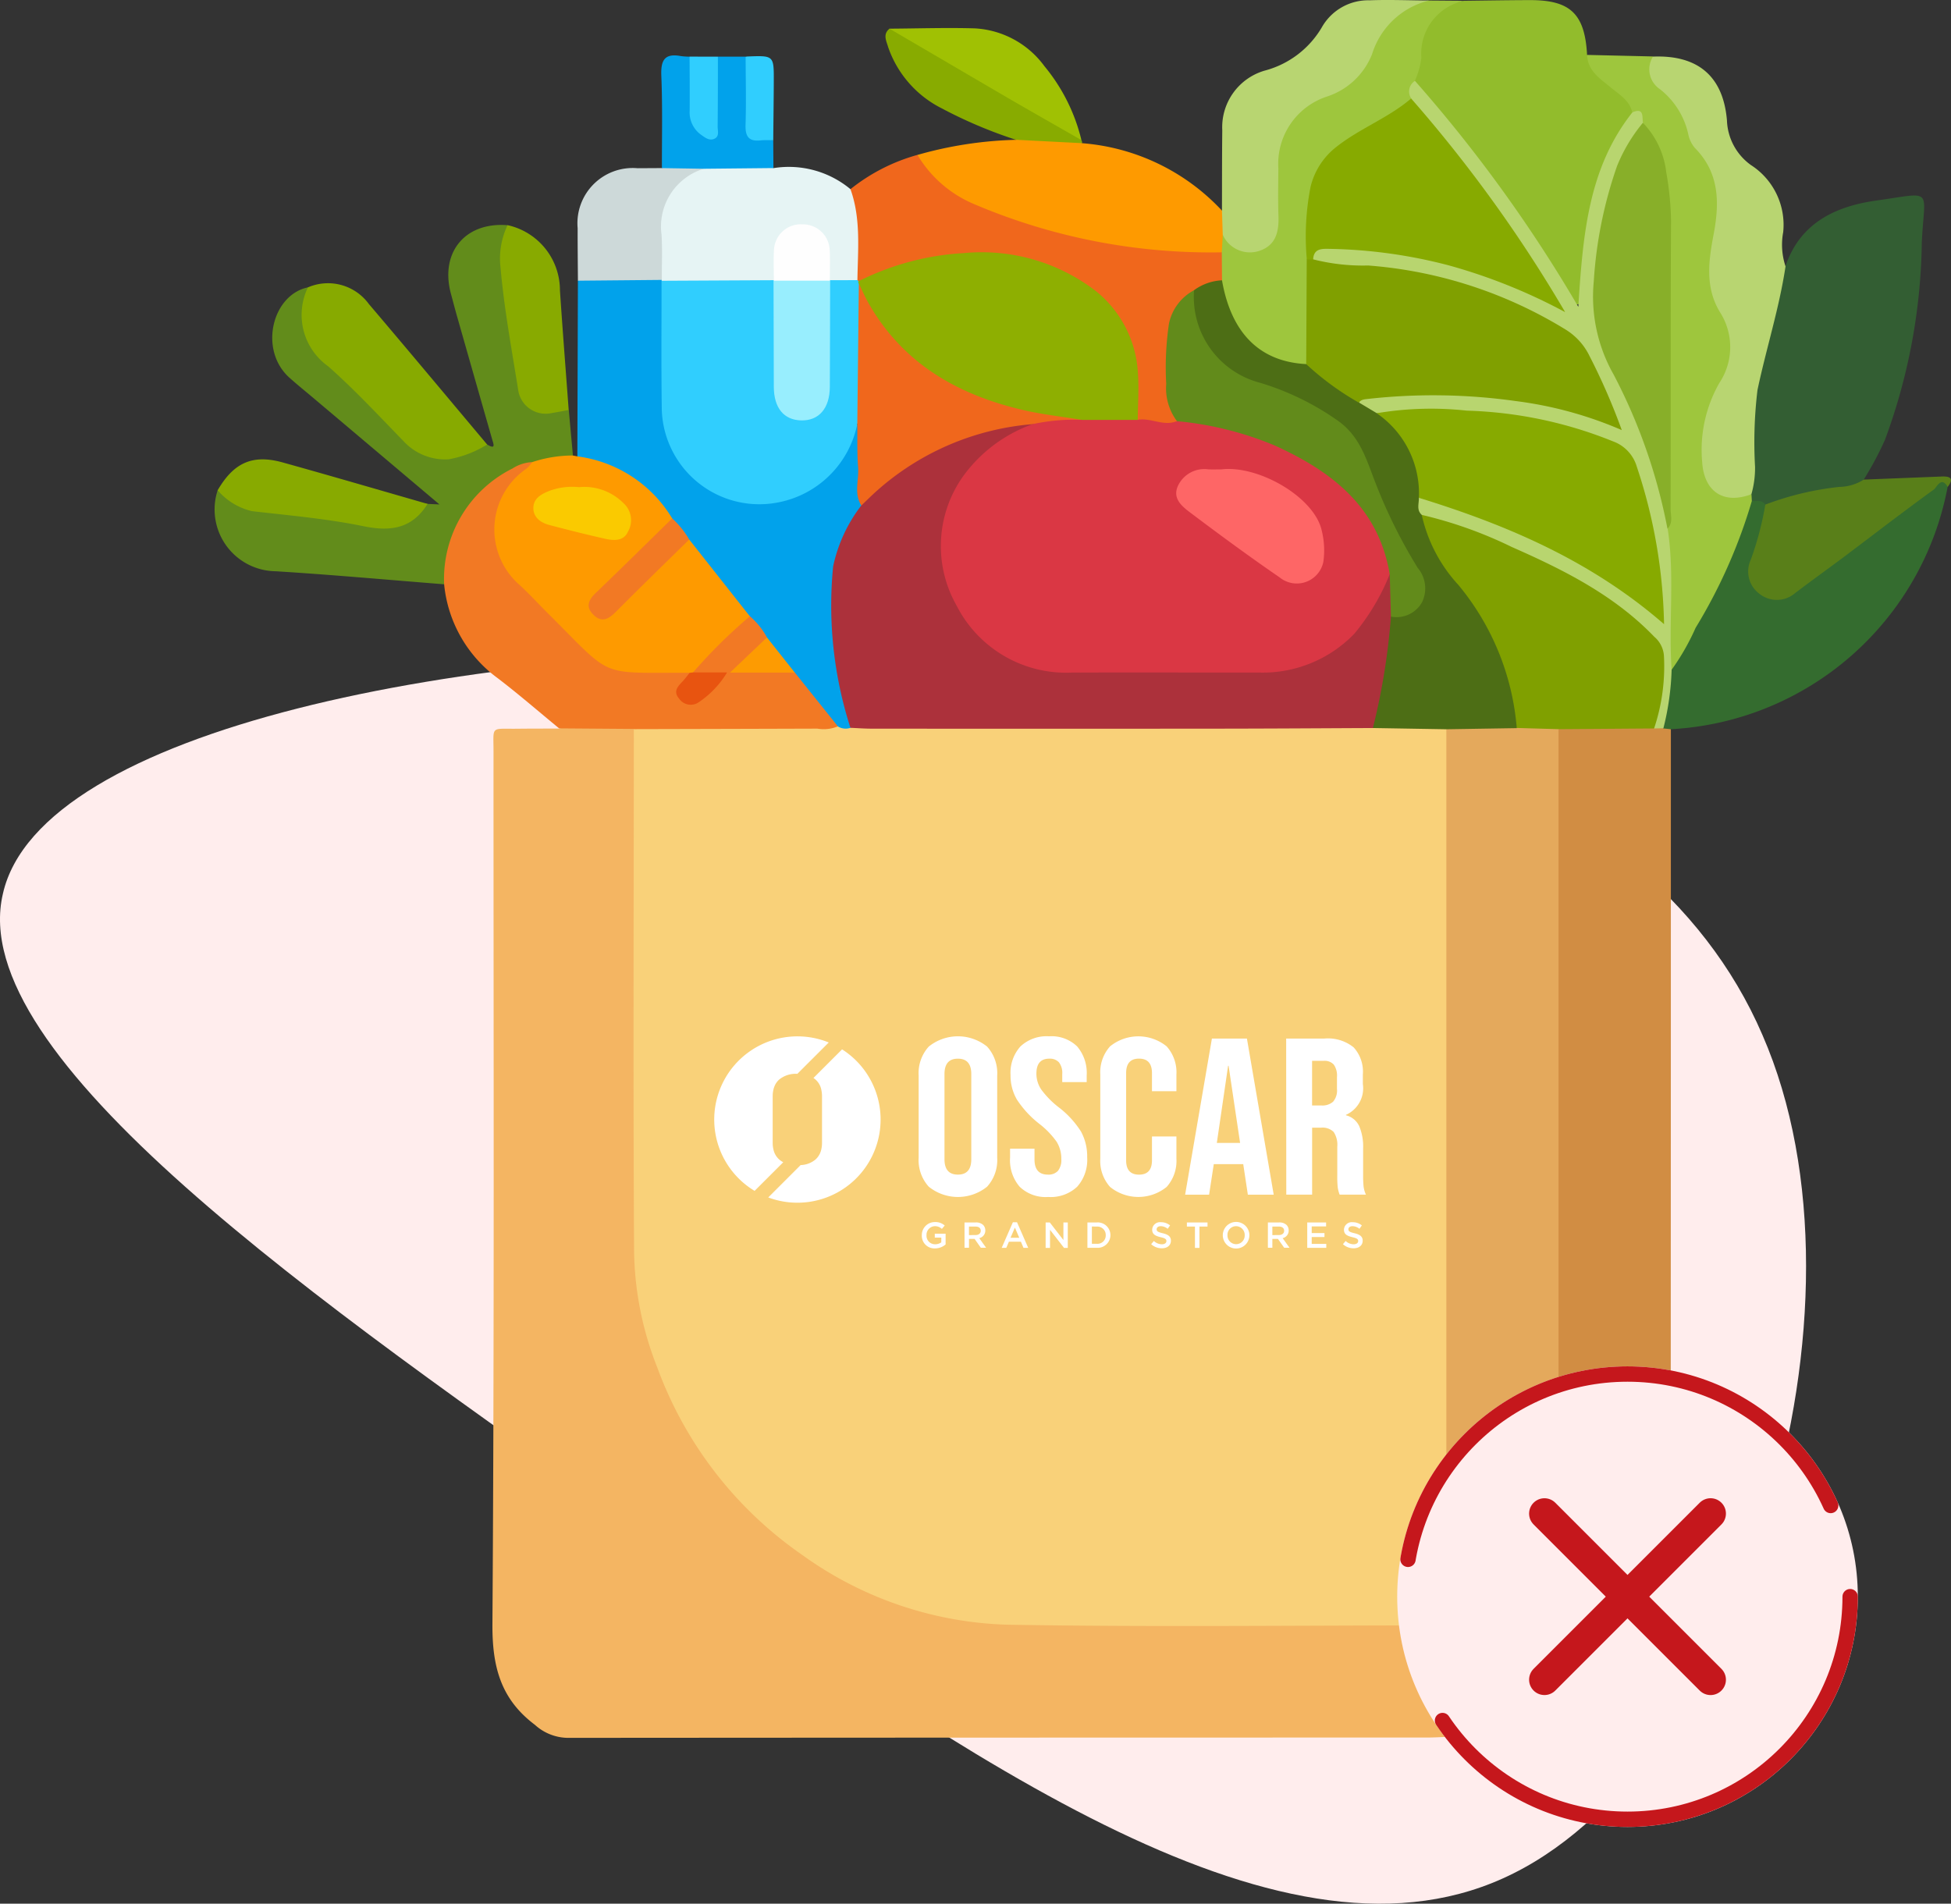 <svg xmlns="http://www.w3.org/2000/svg" width="127.069" height="124" viewBox="0 0 127.069 124">
  <rect x="0" y="0" width="127.069" height="124" fill="#333333" stroke="none"/>
  <g id="Group_76717" data-name="Group 76717" transform="translate(-784 -460)">
    <path id="blob_5_" data-name="blob (5)" d="M57-12.6C64.8,5.3,55.6,34.6,40.8,42,26.1,49.4,5.7,34.8-15.9,19.7-37.4,4.6-60.1-11.2-57.6-21.8c2.4-10.7,30-16.2,56.1-15.8C24.6-37.1,49.3-30.5,57-12.6Z" transform="translate(841.789 540.016)" fill="#ffeded"/>
    <g id="Group_76557" data-name="Group 76557" transform="translate(1213.691 396.951)">
      <path id="Path_4980" data-name="Path 4980" d="M-294.129,283.415c-.417.014-.835.041-1.252.041q-28.008,0-56.016.02a3.242,3.242,0,0,1-2.1-.849c-2.241-1.687-2.785-3.808-2.766-6.582.129-18.936.066-37.873.071-56.809,0-1.706-.216-1.469,1.537-1.49.912-.011,1.825-.008,2.738-.011a8.521,8.521,0,0,1,4.77-.133c.586.546.411,1.27.412,1.932q.018,15.618.01,31.237a25.208,25.208,0,0,0,22.275,24.848,33.2,33.2,0,0,0,3.751.2q12.37-.007,24.741.005c.665,0,1.383-.164,1.954.378.492,1.622.163,3.285.226,4.927A3.265,3.265,0,0,1-294.129,283.415Z" transform="translate(-41.356 -107.23)" fill="#f4b562"/>
      <path id="Path_4981" data-name="Path 4981" d="M-153.4,283.511q0-3.633,0-7.266a3.175,3.175,0,0,1-.361-2.2q-.014-27.033,0-54.066a4.006,4.006,0,0,1,.263-2.122c.607-.528,1.351-.36,2.048-.375.862-.019,1.727-.038,2.59.019.959.045,1.959-.255,2.857.327a2.593,2.593,0,0,1,.28,1.542q.008,25.959,0,51.918a6.954,6.954,0,0,1-.055,1.019,2.27,2.27,0,0,1-.359.947c-2.258,3.372-4.423,6.808-6.8,10.1C-153.044,283.564-153.221,283.545-153.4,283.511Z" transform="translate(-182.081 -107.326)" fill="#e4a95c"/>
      <path id="Path_4982" data-name="Path 4982" d="M-128.582,272.834l0-54.936c.4-.453.954-.376,1.467-.381,1.5-.015,2.993-.02,4.489,0,.279.026.56.035.838.075a.743.743,0,0,1,.523.309q0,30.371-.017,60.742c0,.422.211.908-.211,1.271a1.029,1.029,0,0,1-.313-.127c-2.316-2.168-4.583-4.383-6.712-6.737A.4.4,0,0,1-128.582,272.834Z" transform="translate(-199.601 -107.353)" fill="#d18d43"/>
      <path id="Path_4983" data-name="Path 4983" d="M-338.132,133.565l.036-11.442a1.569,1.569,0,0,1,1.254-.363,27.192,27.192,0,0,1,3.915.1.97.97,0,0,1,.345.2,2.585,2.585,0,0,1,.253,1.541c.014,2.273-.046,4.548.022,6.82a5.968,5.968,0,0,0,4.393,5.709,6.027,6.027,0,0,0,6.762-2.51,7.958,7.958,0,0,0,.72-1.539c.113-.286.127-.821.707-.51.45,1.659.071,3.358.248,5.03a2.169,2.169,0,0,1-.471,1.256,9.384,9.384,0,0,0-1.352,6.314,38.655,38.655,0,0,0,1.03,6.272,1.552,1.552,0,0,1,.033.787c-.293.388-.631.259-.974.086a33.673,33.673,0,0,1-2.888-3.5c-.593-.78-1.223-1.531-1.832-2.3-.408-.462-.725-1-1.169-1.431-1.271-1.667-2.625-3.268-3.914-4.92-.372-.5-.733-1.016-1.155-1.482A8.362,8.362,0,0,0-337.555,134C-337.8,133.958-338.1,133.914-338.132,133.565Z" transform="translate(-53.956 -40.791)" fill="#01a2eb"/>
      <path id="Path_4984" data-name="Path 4984" d="M-85.748,109.422c.95-2.836,3.269-3.912,5.916-4.285,3.811-.538,3.131-.848,2.966,2.714a38.413,38.413,0,0,1-2.4,12.873,21.4,21.4,0,0,1-1.384,2.592c-.019.595-.538.608-.9.651-1.839.225-3.61.763-5.421,1.114a1.7,1.7,0,0,1-1.1-.364,1.027,1.027,0,0,1-.163-.571,21.462,21.462,0,0,0,.134-3.972,16.043,16.043,0,0,1,.736-5.153,25.37,25.37,0,0,0,.931-4.1A1.817,1.817,0,0,1-85.748,109.422Z" transform="translate(-227.657 -29.025)" fill="#335e33"/>
      <path id="Path_4985" data-name="Path 4985" d="M-400.765,134.5c-3.659-.288-7.315-.623-10.977-.849a4.025,4.025,0,0,1-3.772-5.278c.1-.053.238-.125.317-.049,1.55,1.475,3.6,1.192,5.463,1.52,1.488.263,3,.4,4.5.645a2.361,2.361,0,0,0,2.624-.853.73.73,0,0,1,.769-.372l.772.035-8.206-6.929c-.522-.441-1.056-.869-1.564-1.325-2.015-1.808-1.13-5.4,1.206-5.885.3.445.055.884-.045,1.307a2.782,2.782,0,0,0,.737,2.721q2.963,3.051,6.016,6.013a3.187,3.187,0,0,0,3.587.576c.447-.168.835-.557,1.378-.381.577.347.413-.026.325-.332q-1.154-4.029-2.3-8.059c-.135-.472-.256-.948-.385-1.422-.732-2.7.926-4.7,3.694-4.472.287.724-.169,1.39-.16,2.105a58.415,58.415,0,0,0,.8,6.3,18.649,18.649,0,0,0,.283,1.91c.284,1.252.746,1.6,2.089,1.534a1.186,1.186,0,0,1,.967.183l.27,2.963c-.774.536-1.718.406-2.564.657a7.361,7.361,0,0,0-5.292,5.685C-400.408,133.136-400.274,133.9-400.765,134.5Z" transform="translate(0 -33.393)" fill="#628c1b"/>
      <path id="Path_4986" data-name="Path 4986" d="M-156.414,63.118c1.435-.016,2.87-.042,4.3-.045,2.637-.006,3.578.9,3.722,3.573a9.182,9.182,0,0,0,2.062,2.182c.514.4,1.109.813,1.036,1.618a18.074,18.074,0,0,0-2.917,7.588,35.3,35.3,0,0,0-.384,3.621c-.019.439.137,1.057-.354,1.222-.54.181-.716-.447-.934-.815a91.964,91.964,0,0,0-7.7-10.873,10.749,10.749,0,0,1-2.179-2.887c.074-.864.267-1.711.415-2.562C-159.065,64.116-158.258,63.442-156.414,63.118Z" transform="translate(-177.932 -0.017)" fill="#92bc2c"/>
      <path id="Path_4987" data-name="Path 4987" d="M-366.584,169.714a8.039,8.039,0,0,1,4.453-7.543,2.587,2.587,0,0,1,1.273-.414c.136.485-.274.657-.534.9a4.489,4.489,0,0,0-.132,6.817c1.385,1.4,2.8,2.77,4.171,4.186a4.787,4.787,0,0,0,3.654,1.526,8.994,8.994,0,0,1,3.041.159c.324.374-.031.613-.186.883s-.325.54-.011.8a.665.665,0,0,0,.84,0,7.342,7.342,0,0,0,1.27-1.2c-.55-.206-1.152.053-1.623-.3a.433.433,0,0,1,.059-.524,31.918,31.918,0,0,1,3.109-3.125.474.474,0,0,1,.527-.085,4.91,4.91,0,0,1,1.115,1.377,5.08,5.08,0,0,1-1.91,2.072c1.074-.012,2.421-.369,3.724.219l2.8,3.5c-.284.547-.819.5-1.3.5-3.6.027-7.209.023-10.813.005a1.66,1.66,0,0,1-1.177-.331l-4.861-.037c-1.338-1.1-2.645-2.237-4.02-3.285A8.6,8.6,0,0,1-366.584,169.714Z" transform="translate(-34.181 -68.607)" fill="#f27924"/>
      <path id="Path_4988" data-name="Path 4988" d="M-100.645,166.914c.306.034.656-.1.879.237.368.425.127.874.016,1.294-.221.842-.472,1.677-.71,2.516a1.486,1.486,0,0,0,.514,1.732,1.614,1.614,0,0,0,1.824.053,6.757,6.757,0,0,0,.839-.583q4-3,8.005-6a2.635,2.635,0,0,1,1.076-.612c.393-.07.487.1.309.444a19.4,19.4,0,0,1-18.031,15.785l-.5-.052c-.311-1.265.313-2.461.271-3.705,1.825-3.508,3.9-6.895,5.158-10.679A.722.722,0,0,1-100.645,166.914Z" transform="translate(-214.948 -71.233)" fill="#346c2f"/>
      <path id="Path_4989" data-name="Path 4989" d="M-339.236,170.81a34.043,34.043,0,0,0-3.7,3.658.134.134,0,0,1-.214.021c-6.06-.028-4.9.439-9.267-3.9-.646-.642-1.257-1.324-1.937-1.927a4.8,4.8,0,0,1,.572-7.472,1.872,1.872,0,0,0,.362-.419,8.413,8.413,0,0,1,2.656-.434l.295.057a8.474,8.474,0,0,1,6.178,4.044c-.206.7-.827,1.068-1.292,1.551-1.106,1.148-2.256,2.255-3.372,3.394-.3.305-.62.669-.215,1.077s.771.09,1.076-.209c1.275-1.249,2.52-2.528,3.8-3.775.31-.3.56-.753,1.114-.663Z" transform="translate(-41.618 -67.618)" fill="#fe9a00"/>
      <path id="Path_4990" data-name="Path 4990" d="M-111.737,103.842a34.626,34.626,0,0,1-3.664,8.264,15.187,15.187,0,0,1-1.572,2.746c-.624-.629-.384-1.445-.381-2.161.009-2.31.024-4.617-.134-6.923a6.207,6.207,0,0,0,.149-1.353c-.072-6.3,0-12.609-.039-18.914a10.9,10.9,0,0,0-1.391-5.795,3.025,3.025,0,0,0-.753-1.178c-.192-.8-.861-1.168-1.43-1.641-.68-.565-1.477-1.06-1.512-2.1l4.285.1a4.773,4.773,0,0,0,1.339,2.644,27.438,27.438,0,0,1,2.965,5.578A5.728,5.728,0,0,1-113.9,86.5a7.521,7.521,0,0,0,.627,5.523,4.1,4.1,0,0,1-.2,4.042,8.87,8.87,0,0,0-1.18,3.893c-.077,2.7.346,3.211,2.891,3.446Z" transform="translate(-203.856 -8.161)" fill="#9ec63d"/>
      <path id="Path_4991" data-name="Path 4991" d="M-280.186,98.372a12.2,12.2,0,0,1,4.359-2.231.791.791,0,0,1,.3.155c2.992,3.477,7.208,4.272,11.368,5.135a40.806,40.806,0,0,0,7.113.745,1.57,1.57,0,0,1,1.175.314,2.068,2.068,0,0,1,.066,1.7c-.479.639-1.348.57-1.912,1.055a3.052,3.052,0,0,0-1.487,2.323c-.133,1.8-.4,3.632.292,5.4a.945.945,0,0,1,.065.557c-.842.763-1.7.17-2.555.036-.6-.689-.345-1.524-.344-2.294a7.644,7.644,0,0,0-2.026-5.407,8.651,8.651,0,0,0-3.534-2.217,15.3,15.3,0,0,0-10.69.362,2.979,2.979,0,0,1-1.63.409.565.565,0,0,1-.269-.277,14.912,14.912,0,0,1-.141-3.471C-280.046,99.9-280.633,99.166-280.186,98.372Z" transform="translate(-94.115 -23.001)" fill="#f0671c"/>
      <path id="Path_4992" data-name="Path 4992" d="M-102.529,103.625c-1.818.682-3.089-.171-3.207-2.112a8.794,8.794,0,0,1,1.121-5.138,4.215,4.215,0,0,0,.03-4.624c-.978-1.622-.728-3.358-.4-5.078.388-2.056.373-3.992-1.232-5.611a2.011,2.011,0,0,1-.429-.914,5.12,5.12,0,0,0-1.844-2.91,1.553,1.553,0,0,1-.449-2.119c2.948-.118,4.579,1.3,4.818,4.159a3.737,3.737,0,0,0,1.563,2.906,4.629,4.629,0,0,1,2.1,4.368,4.485,4.485,0,0,0,.152,2.23c-.409,2.731-1.26,5.361-1.827,8.056a28.435,28.435,0,0,0-.158,5A6.279,6.279,0,0,1-102.529,103.625Z" transform="translate(-213.093 -8.383)" fill="#b8d571"/>
      <path id="Path_4993" data-name="Path 4993" d="M-245.682,99.439a39.307,39.307,0,0,1-16.22-3.178,7.807,7.807,0,0,1-3.6-3.166,25.579,25.579,0,0,1,6.418-.984,5.479,5.479,0,0,1,4.313.221,13.919,13.919,0,0,1,9.109,4.4c.449.447.316,1.022.346,1.561C-245.371,98.7-245.3,99.141-245.682,99.439Z" transform="translate(-104.434 -19.955)" fill="#fe9a00"/>
      <path id="Path_4994" data-name="Path 4994" d="M-200.836,79.561l.066-1.144c.31-.046.482.184.677.353a1.522,1.522,0,0,0,1.687.322,1.572,1.572,0,0,0,.94-1.557c.034-1.023.034-2.048.01-3.071a5.167,5.167,0,0,1,3.508-5.407,5,5,0,0,0,2.826-2.946,4.163,4.163,0,0,1,3.784-2.951l2.273.018a3.514,3.514,0,0,0-2.772,3.716,5.251,5.251,0,0,1-.424,1.5c-.17.432.054.954-.306,1.345a9.245,9.245,0,0,1-2.843,2.04,5.752,5.752,0,0,0-3.609,5.556c-.025.984-.03,1.97.026,2.956a51.642,51.642,0,0,1-.127,6.368c-.2.418-.568.435-.957.411a5.843,5.843,0,0,1-4.907-5.272.743.743,0,0,1,.163-.413Z" transform="translate(-149.28 -0.077)" fill="#9ec63d"/>
      <path id="Path_4995" data-name="Path 4995" d="M-309.109,99.451c.693,1.933.479,3.935.453,5.923a1.526,1.526,0,0,1-1.712.132c-.525-.473-.35-1.116-.4-1.7-.1-1.075-.6-1.682-1.448-1.707-.892-.027-1.451.6-1.563,1.718-.061.614.152,1.317-.519,1.757a20.682,20.682,0,0,1-7.114-.155l.016-.056a5.391,5.391,0,0,1,2.866-7.527c1.476-.046,2.97-.407,4.407.244A6.277,6.277,0,0,1-309.109,99.451Z" transform="translate(-65.191 -24.08)" fill="#e6f4f4"/>
      <path id="Path_4996" data-name="Path 4996" d="M-186.965,63.083a5.163,5.163,0,0,0-3.707,3.485,4.728,4.728,0,0,1-2.983,2.784,4.611,4.611,0,0,0-3.124,4.658c-.006,1.026-.031,2.053.007,3.078s-.143,1.931-1.241,2.3A1.94,1.94,0,0,1-200.4,78.34q-.025-.781-.051-1.562c.005-1.748,0-3.5.02-5.244a3.838,3.838,0,0,1,2.761-3.885,6.123,6.123,0,0,0,3.763-2.89,3.47,3.47,0,0,1,3.065-1.691C-189.55,63.021-188.257,63.074-186.965,63.083Z" transform="translate(-149.653)" fill="#b8d571"/>
      <path id="Path_4997" data-name="Path 4997" d="M-144.381,398.942q3.662,3.421,7.085,7.08c-4.611,1.277-9.248,2.451-13.924,3.471-.161-.129-.09-.253,0-.386Q-147.8,404.025-144.381,398.942Z" transform="translate(-183.802 -233.462)" fill="#a05c27"/>
      <path id="Path_4998" data-name="Path 4998" d="M-384.938,134.082a7.123,7.123,0,0,1-2.511.963,3.685,3.685,0,0,1-2.936-1.183c-1.611-1.654-3.186-3.354-4.913-4.879a4.107,4.107,0,0,1-1.313-5.138,3.294,3.294,0,0,1,3.966,1.082C-390.06,127.965-387.505,131.029-384.938,134.082Z" transform="translate(-13.024 -42.078)" fill="#87aa00"/>
      <path id="Path_4999" data-name="Path 4999" d="M-75.022,165.5c-.421-.733-.721.042-.892.165-1.953,1.41-3.859,2.885-5.784,4.333-1.083.815-2.187,1.6-3.264,2.422a1.82,1.82,0,0,1-2.309.05,1.806,1.806,0,0,1-.577-2.219,20.623,20.623,0,0,0,.951-3.6,19.307,19.307,0,0,1,4.823-1.152,3.066,3.066,0,0,0,1.589-.476q2.527-.1,5.055-.2C-74.892,164.8-74.567,164.915-75.022,165.5Z" transform="translate(-227.817 -70.735)" fill="#597f19"/>
      <path id="Path_5000" data-name="Path 5000" d="M-329.859,98.122a3.934,3.934,0,0,0-2.75,4.293c.062.979.015,1.965.017,2.948l-5.463.05c-.007-1.139-.021-2.279-.018-3.418a3.6,3.6,0,0,1,3.9-3.908l1.6-.009A2.5,2.5,0,0,1-329.859,98.122Z" transform="translate(-53.996 -24.081)" fill="#cdd9d9"/>
      <path id="Path_5001" data-name="Path 5001" d="M-350.166,123.188c-.368.068-.735.144-1.1.2a1.808,1.808,0,0,1-2.2-1.571c-.421-2.633-.908-5.257-1.141-7.917a5.014,5.014,0,0,1,.462-2.75,4.342,4.342,0,0,1,3.409,4.241C-350.563,117.993-350.358,120.59-350.166,123.188Z" transform="translate(-42.486 -33.435)" fill="#8a0"/>
      <path id="Path_5002" data-name="Path 5002" d="M-401.28,164.066c-1,1.6-2.381,1.823-4.172,1.454-2.388-.492-4.836-.7-7.264-.982a4.188,4.188,0,0,1-2.234-1.362c1.048-1.8,2.276-2.356,4.237-1.81C-407.562,162.243-404.424,163.164-401.28,164.066Z" transform="translate(-0.564 -68.195)" fill="#8a0"/>
      <path id="Path_5003" data-name="Path 5003" d="M-317.442,82.266l-2.725-.043c-.005-2.005.045-4.013-.039-6.016-.042-1.011.214-1.478,1.274-1.28a4.817,4.817,0,0,0,.565.039c.579.783.259,1.687.33,2.536a4.1,4.1,0,0,0,.267,1.78c.132.235.3.5.594.458.354-.048.3-.4.3-.645.031-.91,0-1.822.018-2.732a1.824,1.824,0,0,1,.332-1.4h1.806c.465.509.32,1.143.346,1.738a7.24,7.24,0,0,1,0,1.252c-.157,1.214.075,2.17,1.457,2.459q.006.9.013,1.808Z" transform="translate(-66.413 -8.225)" fill="#01a2eb"/>
      <path id="Path_5004" data-name="Path 5004" d="M-271.463,69.08c1.852-.011,3.706-.074,5.556-.02a6.02,6.02,0,0,1,4.536,2.466,11.9,11.9,0,0,1,2.407,4.811c-.836.074-1.408-.514-2.048-.874-3.2-1.8-6.375-3.65-9.571-5.46C-270.953,69.794-271.455,69.658-271.463,69.08Z" transform="translate(-100.294 -4.163)" fill="#a0c103"/>
      <path id="Path_5005" data-name="Path 5005" d="M-272.06,69.175q3.8,2.224,7.6,4.448c1.628.947,3.267,1.874,4.9,2.81a.42.42,0,0,1,.048.2l-4.313-.221a30.022,30.022,0,0,1-4.848-2.055,7.022,7.022,0,0,1-3.478-3.989C-272.264,69.969-272.513,69.54-272.06,69.175Z" transform="translate(-99.697 -4.258)" fill="#88ab00"/>
      <path id="Path_5006" data-name="Path 5006" d="M-300.41,80.524a5.672,5.672,0,0,0-.792,0c-.81.1-1.039-.254-1.012-1.031.049-1.47.009-2.943.005-4.414a1.091,1.091,0,0,1,.113-.016c1.722-.067,1.727-.067,1.721,1.6C-300.38,77.948-300.4,79.236-300.41,80.524Z" transform="translate(-78.919 -8.334)" fill="#30cefe"/>
      <path id="Path_5007" data-name="Path 5007" d="M-312.32,75.157c0,1.519,0,3.037-.016,4.556,0,.281.134.651-.235.8-.318.133-.594-.093-.832-.26a1.782,1.782,0,0,1-.756-1.57c.01-1.177,0-2.354-.006-3.531Z" transform="translate(-70.614 -8.416)" fill="#30cefe"/>
      <path id="Path_5008" data-name="Path 5008" d="M-326.108,217.858q5.974-.013,11.949-.032a2.443,2.443,0,0,0,1.337-.145.967.967,0,0,0,.821.093,1.672,1.672,0,0,1,1.185-.305c10.93,0,21.859-.052,32.788.023,1.162-.052,2.324-.029,3.486-.016a1.588,1.588,0,0,1,1.354.391l0,58.369c-9.537,0-19.076.121-28.61-.043a24.033,24.033,0,0,1-13.341-4.543,25.5,25.5,0,0,1-9.438-12.2,21.273,21.273,0,0,1-1.515-7.516C-326.157,240.577-326.112,229.217-326.108,217.858Z" transform="translate(-62.301 -107.317)" fill="#f9d179"/>
      <path id="Path_5009" data-name="Path 5009" d="M-190.577,152.167l-4.786-.08a.875.875,0,0,1-.145-.861c.542-2.062.7-4.192,1.119-6.274.16-.306.475-.338.76-.435,1.406-.48,1.722-1.3.974-2.622a36.915,36.915,0,0,1-2.432-4.749,12.012,12.012,0,0,1-.593-1.474c-.643-2.659-2.649-3.943-4.933-4.942-.971-.425-1.976-.772-2.962-1.162a5.679,5.679,0,0,1-3.65-4.573,1.958,1.958,0,0,1,.214-1.426,3.335,3.335,0,0,1,1.821-.644c.6,3.449,2.467,5.306,5.49,5.457.41-.131.63.181.872.4a18.173,18.173,0,0,0,2.693,1.893,11.524,11.524,0,0,0,1.258.77,6.338,6.338,0,0,1,2.781,5.6,3.542,3.542,0,0,0,.143,1.176,10.869,10.869,0,0,0,2.312,4.273,18.25,18.25,0,0,1,3.824,8.3,1.353,1.353,0,0,1-.178,1.3Z" transform="translate(-144.912 -41.617)" fill="#4d6e15"/>
      <path id="Path_5010" data-name="Path 5010" d="M-151.594,186.477a16.725,16.725,0,0,0-3.8-9.315,9.878,9.878,0,0,1-2.388-4.566c.344-.3.721-.173,1.076-.054a44.4,44.4,0,0,1,12.235,5.956A9.6,9.6,0,0,1-143,179.761c.528.575,1.246,1.024,1.209,1.963-.065,1.636.255,3.337-.855,4.785l-6.227.046Z" transform="translate(-179.311 -76.011)" fill="#80a000"/>
      <path id="Path_5011" data-name="Path 5011" d="M-158.965,122.506a12.709,12.709,0,0,0,.643-4.7,1.775,1.775,0,0,0-.628-1.27c-2.61-2.714-5.9-4.361-9.276-5.847a27.69,27.69,0,0,0-5.868-2.094c-.362-.32-.178-.734-.191-1.114.494-.366.957-.048,1.4.1,4.9,1.689,9.649,3.688,13.711,7.02a.629.629,0,0,0,.456.19,6.691,6.691,0,0,0-.156-2.44,30.56,30.56,0,0,0-1.473-6.658,2.569,2.569,0,0,0-1.57-1.67,29.269,29.269,0,0,0-10-1.954c-1.7-.063-3.41.07-5.111-.1l-1.155-.691c.26-.744.953-.689,1.507-.708,4.985-.167,9.944-.072,14.683,1.8a.555.555,0,0,0,.344-.01c-1.09-2.573-1.935-5.154-4.793-6.525a33.822,33.822,0,0,0-11.209-3.168c-1.172-.124-2.444.149-3.523-.589-.293-.928.375-1.01.992-1.084a15.947,15.947,0,0,1,3.852.26,32.69,32.69,0,0,1,10.847,3.424,91.26,91.26,0,0,0-8.038-11.252c-.494-.593-1.194-1.077-1.261-1.955a.815.815,0,0,1,.243-1.146,93.729,93.729,0,0,1,10.638,14.716c.3-4.681.651-9.041,3.525-12.667.776-.324.622.288.686.681a.829.829,0,0,1-.2.739c-1.635,2.271-2.089,4.925-2.441,7.6-.088.675-.206,1.347-.25,2.03a10.5,10.5,0,0,0,1.162,5.683,30.063,30.063,0,0,1,3.387,9.726.934.934,0,0,1-.049.659c.472,3.056.048,6.137.258,9.2a17.42,17.42,0,0,1-.536,3.8Z" transform="translate(-162.995 -12.008)" fill="#b8d56f"/>
      <path id="Path_5012" data-name="Path 5012" d="M-247.556,165.573a43.267,43.267,0,0,1-1.175,7.257c-3.414.015-6.828.039-10.242.041q-11.212.01-22.424,0c-.454,0-.908-.036-1.361-.055a26.01,26.01,0,0,1-1.127-10.51,9.838,9.838,0,0,1,1.837-3.974c.568-1.4,1.832-2.093,2.992-2.833a18.471,18.471,0,0,1,6.966-2.648c.442-.073.9-.212,1.273.2-.116.552-.638.605-1.023.8a7.814,7.814,0,0,0-4.117,9.923,7.844,7.844,0,0,0,7.033,5.113c4.477.078,8.958.122,13.433-.015a7.591,7.591,0,0,0,6.773-4.48,9.347,9.347,0,0,1,.593-1.227c.157-.219.328-.593.689-.2A3.236,3.236,0,0,1-247.556,165.573Z" transform="translate(-91.544 -62.36)" fill="#ac313b"/>
      <path id="Path_5013" data-name="Path 5013" d="M-320.165,122.924l7.316-.037c.045.048.09.1.136.144a6.563,6.563,0,0,1,.188,2.472c.036,1.515-.052,3.033.042,4.546a1.481,1.481,0,0,0,1.454,1.578,1.478,1.478,0,0,0,1.455-1.578c.1-1.816.018-3.637.04-5.455a3.4,3.4,0,0,1,.189-1.563c.045-.048.092-.1.138-.143l1.8-.005.077.069a.958.958,0,0,1,.211.387c.2,2.593.075,5.19.087,7.785a1.287,1.287,0,0,1-.384,1.132,6.507,6.507,0,0,1-5.047,5.084,6.358,6.358,0,0,1-7.685-5.987C-320.19,128.544-320.162,125.734-320.165,122.924Z" transform="translate(-66.44 -41.587)" fill="#30cefe"/>
      <path id="Path_5014" data-name="Path 5014" d="M-278.364,132.772q.051-4.573.1-9.147c.324,0,.452.251.569.486,2.36,4.721,6.5,6.791,11.43,7.7.635.117,1.277.176,1.917.255.3.037.851.018.485.631a6.618,6.618,0,0,1-3.07.082,17.368,17.368,0,0,0-10.1,4.291c-.368.323-.714.672-1.069,1.009-.5-.793-.145-1.664-.21-2.5C-278.385,134.649-278.352,133.709-278.364,132.772Z" transform="translate(-95.491 -42.103)" fill="#f0671c"/>
      <path id="Path_5015" data-name="Path 5015" d="M-329.158,175.157c-1.6,1.568-3.2,3.125-4.779,4.71-.463.465-.905.73-1.449.2s-.331-.977.156-1.445c1.668-1.6,3.311-3.225,4.963-4.841A5.757,5.757,0,0,1-329.158,175.157Z" transform="translate(-55.644 -76.965)" fill="#f27924"/>
      <path id="Path_5016" data-name="Path 5016" d="M-301.309,201.492h-4.221l2.407-2.291Z" transform="translate(-76.616 -94.632)" fill="#fd9b02"/>
      <path id="Path_5017" data-name="Path 5017" d="M-316.146,206.7l.214-.021h2.218a6.182,6.182,0,0,1-1.9,1.977.921.921,0,0,1-1.226-.274c-.378-.442-.123-.754.188-1.075C-316.47,207.117-316.314,206.9-316.146,206.7Z" transform="translate(-68.623 -99.829)" fill="#e85410"/>
      <path id="Path_5018" data-name="Path 5018" d="M-344.546,167.048a3.6,3.6,0,0,1,2.89,1.032,1.494,1.494,0,0,1,.3,1.87c-.282.63-.932.584-1.5.456-1.211-.274-2.417-.576-3.618-.893-.543-.143-1.022-.473-1.041-1.064-.021-.657.5-.95,1.065-1.169A4.288,4.288,0,0,1-344.546,167.048Z" transform="translate(-47.437 -72.267)" fill="#faca00"/>
      <path id="Path_5019" data-name="Path 5019" d="M-116.386,115.721a36.256,36.256,0,0,0-3.5-10.031,10.29,10.29,0,0,1-1.3-6.084,27.961,27.961,0,0,1,1.518-7.517,10.669,10.669,0,0,1,1.68-2.81,5.522,5.522,0,0,1,1.52,3.211,19.61,19.61,0,0,1,.313,3.15c-.037,6.26-.015,12.52-.027,18.781C-116.184,114.855-116.007,115.338-116.386,115.721Z" transform="translate(-204.702 -18.231)" fill="#88af29"/>
      <path id="Path_5020" data-name="Path 5020" d="M-254.5,152.167a12.85,12.85,0,0,1,3.2-.277,4.648,4.648,0,0,1,3.628,0c.858-.159,1.691.449,2.555.082.606-.438,1.251-.125,1.846-.029a17.634,17.634,0,0,1,9.246,4.263,9.4,9.4,0,0,1,2.841,4.69c.089.347.273.732-.076,1.061a14.406,14.406,0,0,1-2.306,3.873,8.3,8.3,0,0,1-6.119,2.524c-4.1,0-8.207-.019-12.311,0a8,8,0,0,1-7.459-4.349,7.852,7.852,0,0,1,.466-8.511A9.562,9.562,0,0,1-254.5,152.167Z" transform="translate(-107.924 -61.494)" fill="#da3744"/>
      <path id="Path_5021" data-name="Path 5021" d="M-259.929,127.922l-3.628,0c-1.3-.214-2.613-.355-3.891-.656-4.22-.994-7.756-3.015-9.988-6.9-.244-.425-.439-.878-.657-1.318a.127.127,0,0,1-.017-.159,17.372,17.372,0,0,1,6.851-1.832,12.191,12.191,0,0,1,8.629,2.494,7.348,7.348,0,0,1,2.712,5.3C-259.842,125.869-259.92,126.9-259.929,127.922Z" transform="translate(-95.661 -37.522)" fill="#8eaf01"/>
      <path id="Path_5022" data-name="Path 5022" d="M-197.838,143.553c-.729-4.385-3.769-6.713-7.506-8.406a21.643,21.643,0,0,0-6.352-1.578,3.582,3.582,0,0,1-.7-2.431,19.442,19.442,0,0,1,.18-3.926,3.19,3.19,0,0,1,1.635-2.172,5.772,5.772,0,0,0,4.312,6.033,17.569,17.569,0,0,1,4.977,2.413c1.542,1.045,1.948,2.642,2.55,4.166a33.694,33.694,0,0,0,2.73,5.479,2.066,2.066,0,0,1,.281,2.225,1.9,1.9,0,0,1-2.029.943Z" transform="translate(-141.339 -43.087)" fill="#628b1b"/>
      <path id="Path_5023" data-name="Path 5023" d="M-182,118.209a13.1,13.1,0,0,0,3.582.4,28.7,28.7,0,0,1,12.835,4.158A4.126,4.126,0,0,1-164,124.507a41.164,41.164,0,0,1,2.1,4.823,25.311,25.311,0,0,0-6.886-1.888,38.488,38.488,0,0,0-9.628-.144c-.224.027-.46.029-.611.243a18.175,18.175,0,0,1-3.427-2.508q.017-3.413.034-6.825A.255.255,0,0,1-182,118.209Z" transform="translate(-162.165 -38.267)" fill="#80a000"/>
      <path id="Path_5024" data-name="Path 5024" d="M-182.054,94.563l-.41,0a16.68,16.68,0,0,1,.242-4.717,4.678,4.678,0,0,1,1.69-2.615c1.518-1.2,3.381-1.879,4.861-3.146A90.4,90.4,0,0,1-165.64,98a36.453,36.453,0,0,0-7.594-3.05,32.665,32.665,0,0,0-7.745-1.071C-181.486,93.872-182.009,93.842-182.054,94.563Z" transform="translate(-162.113 -14.62)" fill="#87aa00"/>
      <path id="Path_5025" data-name="Path 5025" d="M-296.211,114.6c0-.643-.035-1.288.006-1.929a1.749,1.749,0,0,1,1.872-1.713,1.742,1.742,0,0,1,1.759,1.713c.04.641.006,1.286.006,1.929l.022.029a4.6,4.6,0,0,1-3.687,0Z" transform="translate(-83.078 -33.296)" fill="#fefefe"/>
      <path id="Path_5027" data-name="Path 5027" d="M-167.421,150.657a21.371,21.371,0,0,1,5.874-.169,27.425,27.425,0,0,1,9.518,2,2.5,2.5,0,0,1,1.551,1.65,34.194,34.194,0,0,1,1.775,10.259c-4.75-4.133-10.219-6.46-15.968-8.231A6.313,6.313,0,0,0-167.421,150.657Z" transform="translate(-172.608 -60.691)" fill="#87aa00"/>
      <path id="Path_5028" data-name="Path 5028" d="M-296.233,122.994h3.687c-.006,2.308-.008,4.615-.02,6.923-.007,1.4-.717,2.215-1.881,2.18-1.119-.034-1.76-.815-1.767-2.18C-296.225,127.609-296.227,125.3-296.233,122.994Z" transform="translate(-83.078 -41.665)" fill="#98eefe"/>
      <path id="Path_5029" data-name="Path 5029" d="M-207.283,163.245c2.425-.286,6.074,1.825,6.535,4.007a5.332,5.332,0,0,1,.1,2.019,1.766,1.766,0,0,1-2.843,1.013c-1.957-1.343-3.871-2.752-5.768-4.18-.556-.418-1.245-.936-.86-1.782a1.892,1.892,0,0,1,1.962-1.08C-207.856,163.257-207.553,163.245-207.283,163.245Z" transform="translate(-142.853 -69.623)" fill="#fe6666"/>
      <g id="Group_76563" data-name="Group 76563" transform="translate(-1820.477 -387.584)">
        <path id="Path_985" data-name="Path 985" d="M1611.678,674.937v0a.844.844,0,0,1,.854-.857.9.9,0,0,1,.637.225l-.185.22a.649.649,0,0,0-.464-.177.56.56,0,0,0-.537.585v0a.553.553,0,0,0,.563.592.676.676,0,0,0,.4-.125v-.31h-.424v-.253h.705v.7a1.056,1.056,0,0,1-.691.258.822.822,0,0,1-.859-.852" transform="translate(-160.853 -143.846)" fill="#fff"/>
        <path id="Path_986" data-name="Path 986" d="M1647.528,674.44h.739a.667.667,0,0,1,.478.166.5.5,0,0,1,.137.357v0a.5.5,0,0,1-.393.5l.447.627h-.345l-.407-.578h-.364v.578h-.291Zm.717.821c.208,0,.341-.109.341-.277v0c0-.177-.128-.275-.343-.275h-.424v.556Z" transform="translate(-193.923 -144.182)" fill="#fff"/>
        <path id="Path_987" data-name="Path 987" d="M1679.469,674.288h.27l.729,1.668h-.308l-.168-.4h-.783l-.17.4h-.3Zm.417,1.01-.286-.663-.284.663Z" transform="translate(-222.714 -144.042)" fill="#fff"/>
        <path id="Path_988" data-name="Path 988" d="M1715.659,674.44h.27l.887,1.146V674.44h.286V676.1h-.244l-.914-1.179V676.1h-.286Z" transform="translate(-256.77 -144.182)" fill="#fff"/>
        <path id="Path_989" data-name="Path 989" d="M1750.746,674.44h.618a.826.826,0,0,1,.88.824v0a.83.83,0,0,1-.88.828h-.618Zm.291.265v1.127h.327a.54.54,0,0,0,.575-.559v0a.543.543,0,0,0-.575-.563Z" transform="translate(-289.136 -144.182)" fill="#fff"/>
        <path id="Path_990" data-name="Path 990" d="M1804.293,675.574l.175-.208a.766.766,0,0,0,.523.215c.18,0,.293-.085.293-.208v0c0-.118-.066-.182-.374-.253-.353-.085-.552-.189-.552-.495v0a.507.507,0,0,1,.566-.48.919.919,0,0,1,.6.208l-.156.22a.753.753,0,0,0-.45-.17c-.17,0-.27.088-.27.2v0c0,.128.076.185.4.26.35.085.53.211.53.485v0c0,.31-.244.495-.592.495a1.021,1.021,0,0,1-.691-.265" transform="translate(-338.53 -143.901)" fill="#fff"/>
        <path id="Path_991" data-name="Path 991" d="M1834.78,674.71h-.525v-.27h1.344v.27h-.525V676.1h-.293Z" transform="translate(-366.167 -144.182)" fill="#fff"/>
        <path id="Path_992" data-name="Path 992" d="M1864.43,674.937v0a.866.866,0,0,1,1.732,0v0a.866.866,0,0,1-1.732,0m1.427,0v0a.568.568,0,0,0-.563-.589.56.56,0,0,0-.559.585v0a.566.566,0,0,0,.563.587.558.558,0,0,0,.558-.582" transform="translate(-394.003 -143.846)" fill="#fff"/>
        <path id="Path_993" data-name="Path 993" d="M1902.294,674.44h.739a.667.667,0,0,1,.478.166.5.5,0,0,1,.137.357v0a.5.5,0,0,1-.393.5l.447.627h-.346l-.407-.578h-.364v.578h-.291Zm.717.821c.208,0,.341-.109.341-.277v0c0-.177-.128-.275-.343-.275h-.424v.556Z" transform="translate(-428.93 -144.182)" fill="#fff"/>
        <path id="Path_994" data-name="Path 994" d="M1935.338,674.44h1.228v.26h-.937v.431h.831v.26h-.831v.445h.949v.26h-1.24Z" transform="translate(-459.411 -144.182)" fill="#fff"/>
        <path id="Path_995" data-name="Path 995" d="M1965.33,675.574l.175-.208a.767.767,0,0,0,.523.215c.18,0,.293-.085.293-.208v0c0-.118-.066-.182-.374-.253-.353-.085-.552-.189-.552-.495v0a.507.507,0,0,1,.566-.48.919.919,0,0,1,.6.208l-.156.22a.753.753,0,0,0-.45-.17c-.171,0-.27.088-.27.2v0c0,.128.076.185.4.26.35.085.53.211.53.485v0c0,.31-.244.495-.592.495a1.02,1.02,0,0,1-.691-.265" transform="translate(-487.077 -143.901)" fill="#fff"/>
        <path id="Path_996" data-name="Path 996" d="M1609.677,527.929a2.577,2.577,0,0,1-.658-1.889v-5.347a2.577,2.577,0,0,1,.658-1.889,3.028,3.028,0,0,1,3.8,0,2.579,2.579,0,0,1,.658,1.889v5.347a2.579,2.579,0,0,1-.658,1.889,3.028,3.028,0,0,1-3.8,0m2.77-1.787v-5.551q0-1-.872-1t-.873,1v5.551q0,1,.873,1t.872-1" transform="translate(-158.401)" fill="#fff"/>
        <path id="Path_997" data-name="Path 997" d="M1686.406,527.936a2.649,2.649,0,0,1-.627-1.9v-.581h1.592v.7q0,.988.873.988a.842.842,0,0,0,.65-.24,1.124,1.124,0,0,0,.222-.777,2.073,2.073,0,0,0-.306-1.126,5.491,5.491,0,0,0-1.133-1.17,6.544,6.544,0,0,1-1.454-1.577,3.087,3.087,0,0,1-.413-1.591,2.568,2.568,0,0,1,.643-1.867,2.488,2.488,0,0,1,1.867-.661,2.39,2.39,0,0,1,1.829.661,2.67,2.67,0,0,1,.62,1.9v.421h-1.592v-.523a1.128,1.128,0,0,0-.214-.763.8.8,0,0,0-.627-.24q-.842,0-.842.974a1.85,1.85,0,0,0,.313,1.032,5.817,5.817,0,0,0,1.14,1.162,6.081,6.081,0,0,1,1.454,1.584,3.369,3.369,0,0,1,.4,1.671,2.638,2.638,0,0,1-.65,1.918,2.519,2.519,0,0,1-1.89.668,2.433,2.433,0,0,1-1.852-.661" transform="translate(-229.207)" fill="#fff"/>
        <path id="Path_998" data-name="Path 998" d="M1762.186,527.944a2.538,2.538,0,0,1-.635-1.845v-5.463a2.539,2.539,0,0,1,.635-1.845,2.928,2.928,0,0,1,3.688,0,2.54,2.54,0,0,1,.635,1.845v1.075h-1.592v-1.177q0-.944-.842-.945t-.841.945v5.682q0,.93.841.93t.842-.93V524.66h1.592V526.1a2.539,2.539,0,0,1-.635,1.845,2.927,2.927,0,0,1-3.688,0" transform="translate(-299.103 -0.001)" fill="#fff"/>
        <path id="Path_999" data-name="Path 999" d="M1834.53,520.009h2.28l1.745,10.171h-1.684l-.306-2.02v.029h-1.913l-.306,1.991h-1.561Zm1.836,6.8-.75-5.028h-.031l-.735,5.028Z" transform="translate(-364.812 -1.729)" fill="#fff"/>
        <path id="Path_1000" data-name="Path 1000" d="M1917.633,520.009h2.495a2.665,2.665,0,0,1,1.9.574,2.348,2.348,0,0,1,.6,1.765v.625a1.891,1.891,0,0,1-1.1,2.005v.029a1.3,1.3,0,0,1,.865.712,3.423,3.423,0,0,1,.253,1.439v1.787a6.541,6.541,0,0,0,.03.7,1.7,1.7,0,0,0,.153.53h-1.714a2.233,2.233,0,0,1-.123-.465,6.7,6.7,0,0,1-.03-.785v-1.86a1.518,1.518,0,0,0-.237-.974,1.035,1.035,0,0,0-.819-.276h-.582v4.359h-1.683Zm2.3,4.359a1.043,1.043,0,0,0,.758-.247,1.128,1.128,0,0,0,.252-.828v-.785a1.242,1.242,0,0,0-.207-.8.8.8,0,0,0-.65-.247h-.765v2.906Z" transform="translate(-443.079 -1.729)" fill="#fff"/>
        <path id="Path_1001" data-name="Path 1001" d="M1444.763,518.536a5.419,5.419,0,0,0-4.83,9.666l1.307-1.306h0l.56-.56h0a1.248,1.248,0,0,1-.275-.188,1.218,1.218,0,0,1-.349-.576c-.01-.035-.018-.072-.026-.109a1.907,1.907,0,0,1-.039-.388v-3.039a1.909,1.909,0,0,1,.039-.388,1.361,1.361,0,0,1,.146-.4,1.185,1.185,0,0,1,.229-.289,1.7,1.7,0,0,1,1.193-.38h0l.672-.672h0Z" fill="#fff"/>
        <path id="Path_1002" data-name="Path 1002" d="M1487.52,529.093l-1.315,1.315-.549.549a1.186,1.186,0,0,1,.519.8,1.894,1.894,0,0,1,.039.389v3.039a1.908,1.908,0,0,1-.039.386,1.247,1.247,0,0,1-.375.687,1.574,1.574,0,0,1-.978.371l-.709.709-1.4,1.4a5.418,5.418,0,0,0,4.808-9.645" transform="translate(-41.89 -10.108)" fill="#fff"/>
      </g>
    </g>
    <g id="Group_76560" data-name="Group 76560">
      <circle id="Ellipse_210" data-name="Ellipse 210" cx="15" cy="15" r="15" transform="translate(875 549)" fill="#ffeded"/>
      <g id="Ellipse_211" data-name="Ellipse 211" transform="translate(875 549)" fill="none" stroke="#c5171c" stroke-linecap="round" stroke-width="1" stroke-dasharray="37 11">
        <circle cx="15" cy="15" r="15" stroke="none"/>
        <circle cx="15" cy="15" r="14.5" fill="none"/>
      </g>
      <g id="Group_76558" data-name="Group 76558" transform="translate(884.59 558.589)">
        <line id="Line_119" data-name="Line 119" x2="15.302" transform="translate(0 0.001) rotate(45)" fill="none" stroke="#c5171c" stroke-linecap="round" stroke-width="2"/>
        <line id="Line_120" data-name="Line 120" x2="15.302" transform="translate(0 10.82) rotate(-45)" fill="none" stroke="#c5171c" stroke-linecap="round" stroke-width="2"/>
      </g>
    </g>
  </g>
</svg>
